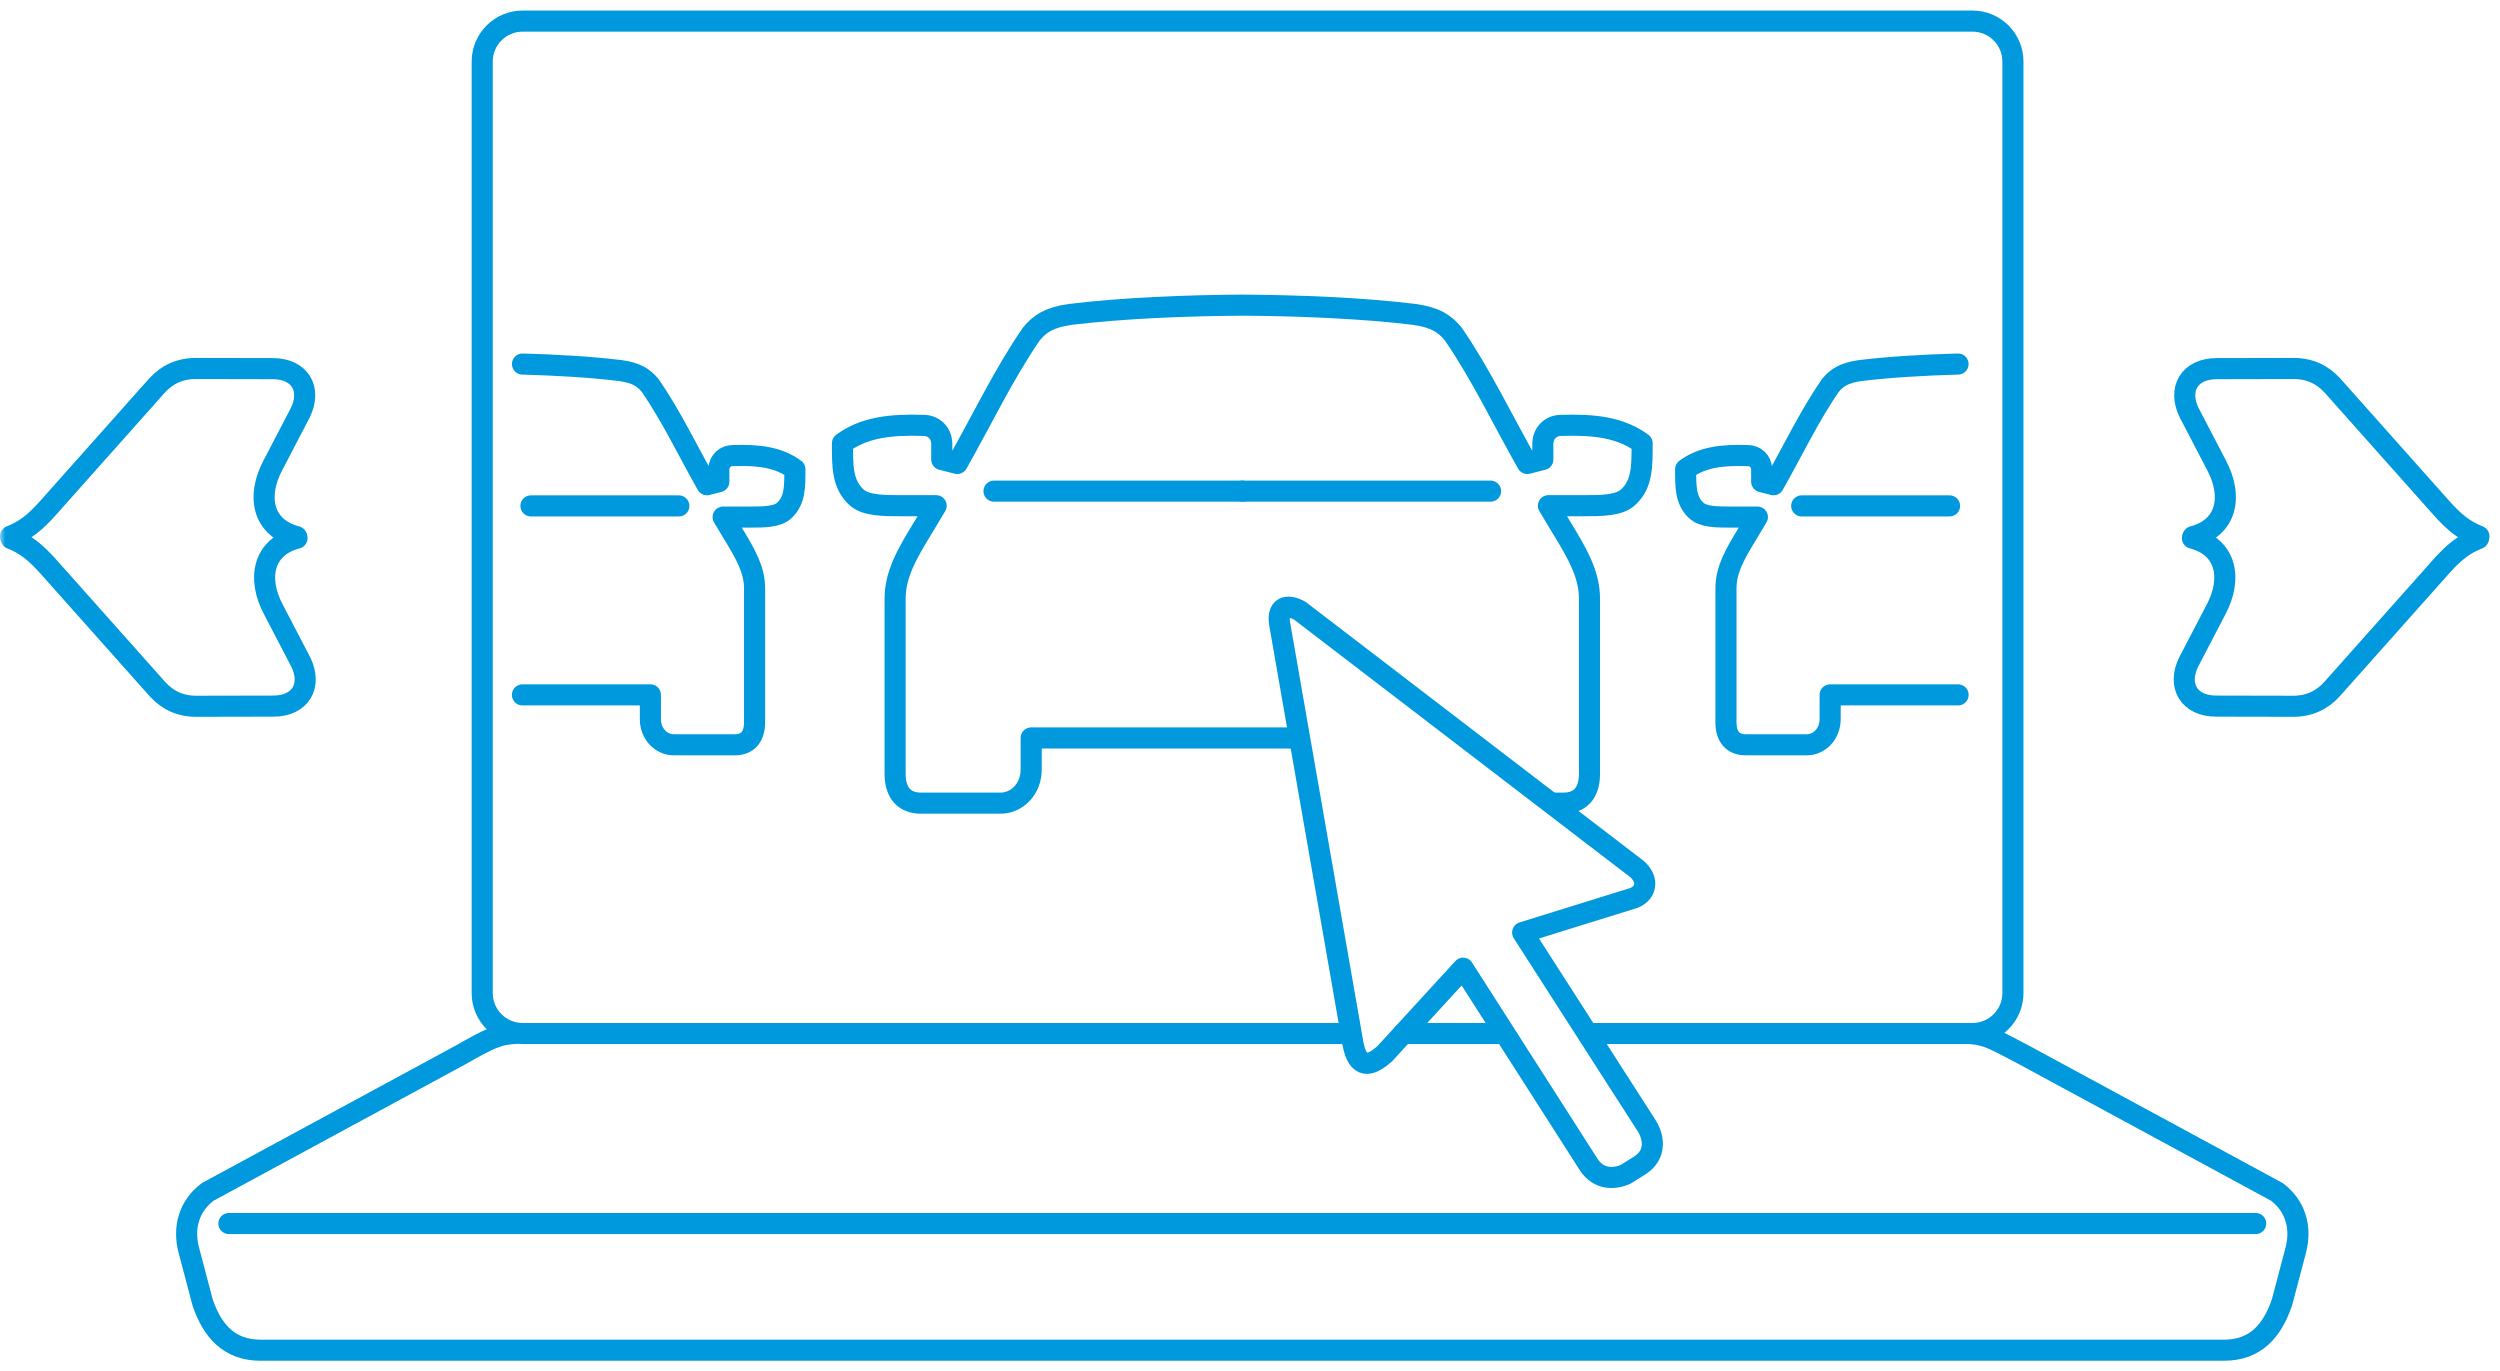 <svg width="237" height="130" viewBox="0 0 237 130" fill="none" xmlns="http://www.w3.org/2000/svg">
<mask id="mask0_1302_103" style="mask-type:alpha" maskUnits="userSpaceOnUse" x="0" y="0" width="237" height="130">
<rect width="237" height="130" fill="white"/>
</mask>
<g mask="url(#mask0_1302_103)">
<path d="M147.138 76.139H148.224C149.761 76.139 150.683 75.212 150.683 73.356V56.816C150.7 54.461 149.552 52.499 147.994 49.948L146.791 47.941H150.109C151.821 47.941 153.532 47.941 154.389 47.097C155.707 45.857 155.673 44.137 155.673 42.021C153.647 40.531 151.181 40.219 147.972 40.329C147.114 40.329 146.305 40.95 146.26 42.021V43.56L144.789 43.939C142.417 39.75 140.365 35.43 137.764 31.658C136.958 30.682 136.08 30.09 134.073 29.806C129.233 29.213 123.173 28.96 117.769 28.928C112.365 28.96 106.306 29.213 101.465 29.806C99.459 30.09 98.581 30.682 97.775 31.658C95.174 35.43 93.122 39.75 90.749 43.939L89.279 43.56V42.021C89.234 40.95 88.425 40.329 87.567 40.329C84.358 40.219 81.892 40.531 79.865 42.021C79.865 44.137 79.832 45.857 81.15 47.097C82.007 47.941 83.718 47.941 85.429 47.941H88.748L87.544 49.948C85.987 52.499 84.838 54.461 84.856 56.816V73.356C84.856 75.212 85.778 76.139 87.315 76.139H94.855C96.391 76.139 97.755 74.816 97.755 72.96V69.958H123.02" stroke="#0099DE" stroke-width="2" stroke-miterlimit="79.84" stroke-linecap="round" stroke-linejoin="round"/>
<path d="M94.233 46.56H117.769" stroke="#0099DE" stroke-width="2" stroke-miterlimit="79.84" stroke-linecap="round" stroke-linejoin="round"/>
<path d="M133.039 97.978H142.446" stroke="#0099DE" stroke-width="2" stroke-miterlimit="79.84" stroke-linecap="round" stroke-linejoin="round"/>
<path d="M150.572 97.978H186.994C189.108 97.978 190.825 96.261 190.825 94.147V5.831C190.825 3.717 189.108 2 186.994 2H49.544C47.431 2 45.713 3.717 45.713 5.831V94.147C45.713 96.261 47.431 97.978 49.544 97.978H127.956" stroke="#0099DE" stroke-width="2" stroke-miterlimit="79.84" stroke-linecap="round" stroke-linejoin="round"/>
<path d="M48.718 97.978C47.205 98.062 46.311 98.496 43.714 99.98L19.696 112.989C17.975 114.277 17.319 116.302 17.898 118.508L19.209 123.473C20.117 126.137 21.698 128 24.7 128H210.838C213.84 128 215.421 126.137 216.329 123.473L217.64 118.508C218.219 116.302 217.563 114.277 215.842 112.989L191.824 99.98C189.313 98.685 188.547 98.13 186.82 97.978" stroke="#0099DE" stroke-width="2" stroke-miterlimit="79.84" stroke-linecap="round" stroke-linejoin="round"/>
<path d="M21.698 115.991H213.84" stroke="#0099DE" stroke-width="2" stroke-miterlimit="79.84" stroke-linecap="round" stroke-linejoin="round"/>
<path d="M141.305 46.56H117.769" stroke="#0099DE" stroke-width="2" stroke-miterlimit="79.84" stroke-linecap="round" stroke-linejoin="round"/>
<path d="M185.621 34.512C182.405 34.599 179.112 34.792 176.338 35.131C174.802 35.35 174.13 35.803 173.512 36.549C171.521 39.438 169.949 42.746 168.133 45.952L167.007 45.663V44.484C166.972 43.664 166.353 43.189 165.697 43.189C163.24 43.105 161.352 43.343 159.8 44.484C159.8 46.104 159.774 47.421 160.784 48.371C161.439 49.018 162.751 49.018 164.061 49.018H166.6L165.679 50.554C164.488 52.508 163.607 54.01 163.621 55.813V68.477C163.621 69.899 164.326 70.607 165.503 70.607H171.277C172.454 70.607 173.497 69.595 173.497 68.174V65.875H185.627" stroke="#0099DE" stroke-width="2" stroke-miterlimit="79.84" stroke-linecap="round" stroke-linejoin="round"/>
<path d="M170.801 47.96H184.819" stroke="#0099DE" stroke-width="2" stroke-miterlimit="79.84" stroke-linecap="round" stroke-linejoin="round"/>
<path d="M49.533 34.512C52.749 34.599 56.042 34.792 58.816 35.131C60.352 35.35 61.025 35.803 61.642 36.549C63.633 39.438 65.205 42.746 67.021 45.952L68.147 45.663V44.484C68.182 43.664 68.801 43.189 69.458 43.189C71.914 43.105 73.802 43.343 75.354 44.484C75.354 46.104 75.381 47.421 74.371 48.371C73.715 49.018 72.404 49.018 71.094 49.018H68.554L69.475 50.554C70.666 52.508 71.547 54.01 71.534 55.813V68.477C71.534 69.899 70.828 70.607 69.651 70.607H63.877C62.701 70.607 61.657 69.595 61.657 68.174V65.875H49.527" stroke="#0099DE" stroke-width="2" stroke-miterlimit="79.84" stroke-linecap="round" stroke-linejoin="round"/>
<path d="M64.354 47.96H50.335" stroke="#0099DE" stroke-width="2" stroke-miterlimit="79.84" stroke-linecap="round" stroke-linejoin="round"/>
<path fill-rule="evenodd" clip-rule="evenodd" d="M150.616 110.411L138.705 91.787L131.295 99.87C129.842 101.191 128.717 101.303 128.264 98.957L121.338 59.298C120.984 57.482 122.016 57.232 123.22 57.895L154.895 82.162C156.311 83.139 156.22 84.594 154.89 85.125L144.346 88.404L156.124 106.75C156.893 108.008 156.909 109.549 155.468 110.471L154.123 111.316C153.034 111.806 151.558 111.847 150.616 110.411Z" stroke="#0099DE" stroke-width="2" stroke-miterlimit="79.84" stroke-linecap="round" stroke-linejoin="round"/>
<path d="M207.892 50.87C211.108 50.039 211.718 47.053 210.102 44.056L207.532 39.124C206.439 36.895 207.547 34.948 210.142 34.948L217.255 34.933C218.996 34.892 220.193 35.548 221.107 36.541L231.376 48.078C232.731 49.609 233.675 50.31 235 50.834" stroke="#0099DE" stroke-width="2" stroke-miterlimit="79.84" stroke-linecap="round" stroke-linejoin="round"/>
<path d="M207.843 51.017C211.059 51.848 211.668 54.835 210.054 57.831L207.484 62.764C206.392 64.991 207.5 66.939 210.092 66.939L217.21 66.954C218.951 66.996 220.145 66.339 221.059 65.346L231.33 53.81C232.681 52.279 233.627 51.578 234.951 51.053" stroke="#0099DE" stroke-width="2" stroke-miterlimit="79.84" stroke-linecap="round" stroke-linejoin="round"/>
<path d="M28.108 50.87C24.892 50.039 24.283 47.053 25.898 44.056L28.468 39.124C29.561 36.895 28.454 34.948 25.858 34.948L18.745 34.933C17.004 34.892 15.807 35.548 14.893 36.541L4.624 48.078C3.27 49.609 2.325 50.31 1 50.834" stroke="#0099DE" stroke-width="2" stroke-miterlimit="79.84" stroke-linecap="round" stroke-linejoin="round"/>
<path d="M28.157 51.017C24.942 51.848 24.332 54.835 25.946 57.831L28.516 62.764C29.608 64.991 28.5 66.939 25.908 66.939L18.791 66.954C17.049 66.996 15.855 66.339 14.941 65.346L4.671 53.81C3.319 52.279 2.373 51.578 1.049 51.053" stroke="#0099DE" stroke-width="2" stroke-miterlimit="79.84" stroke-linecap="round" stroke-linejoin="round"/>
</g>
</svg>
